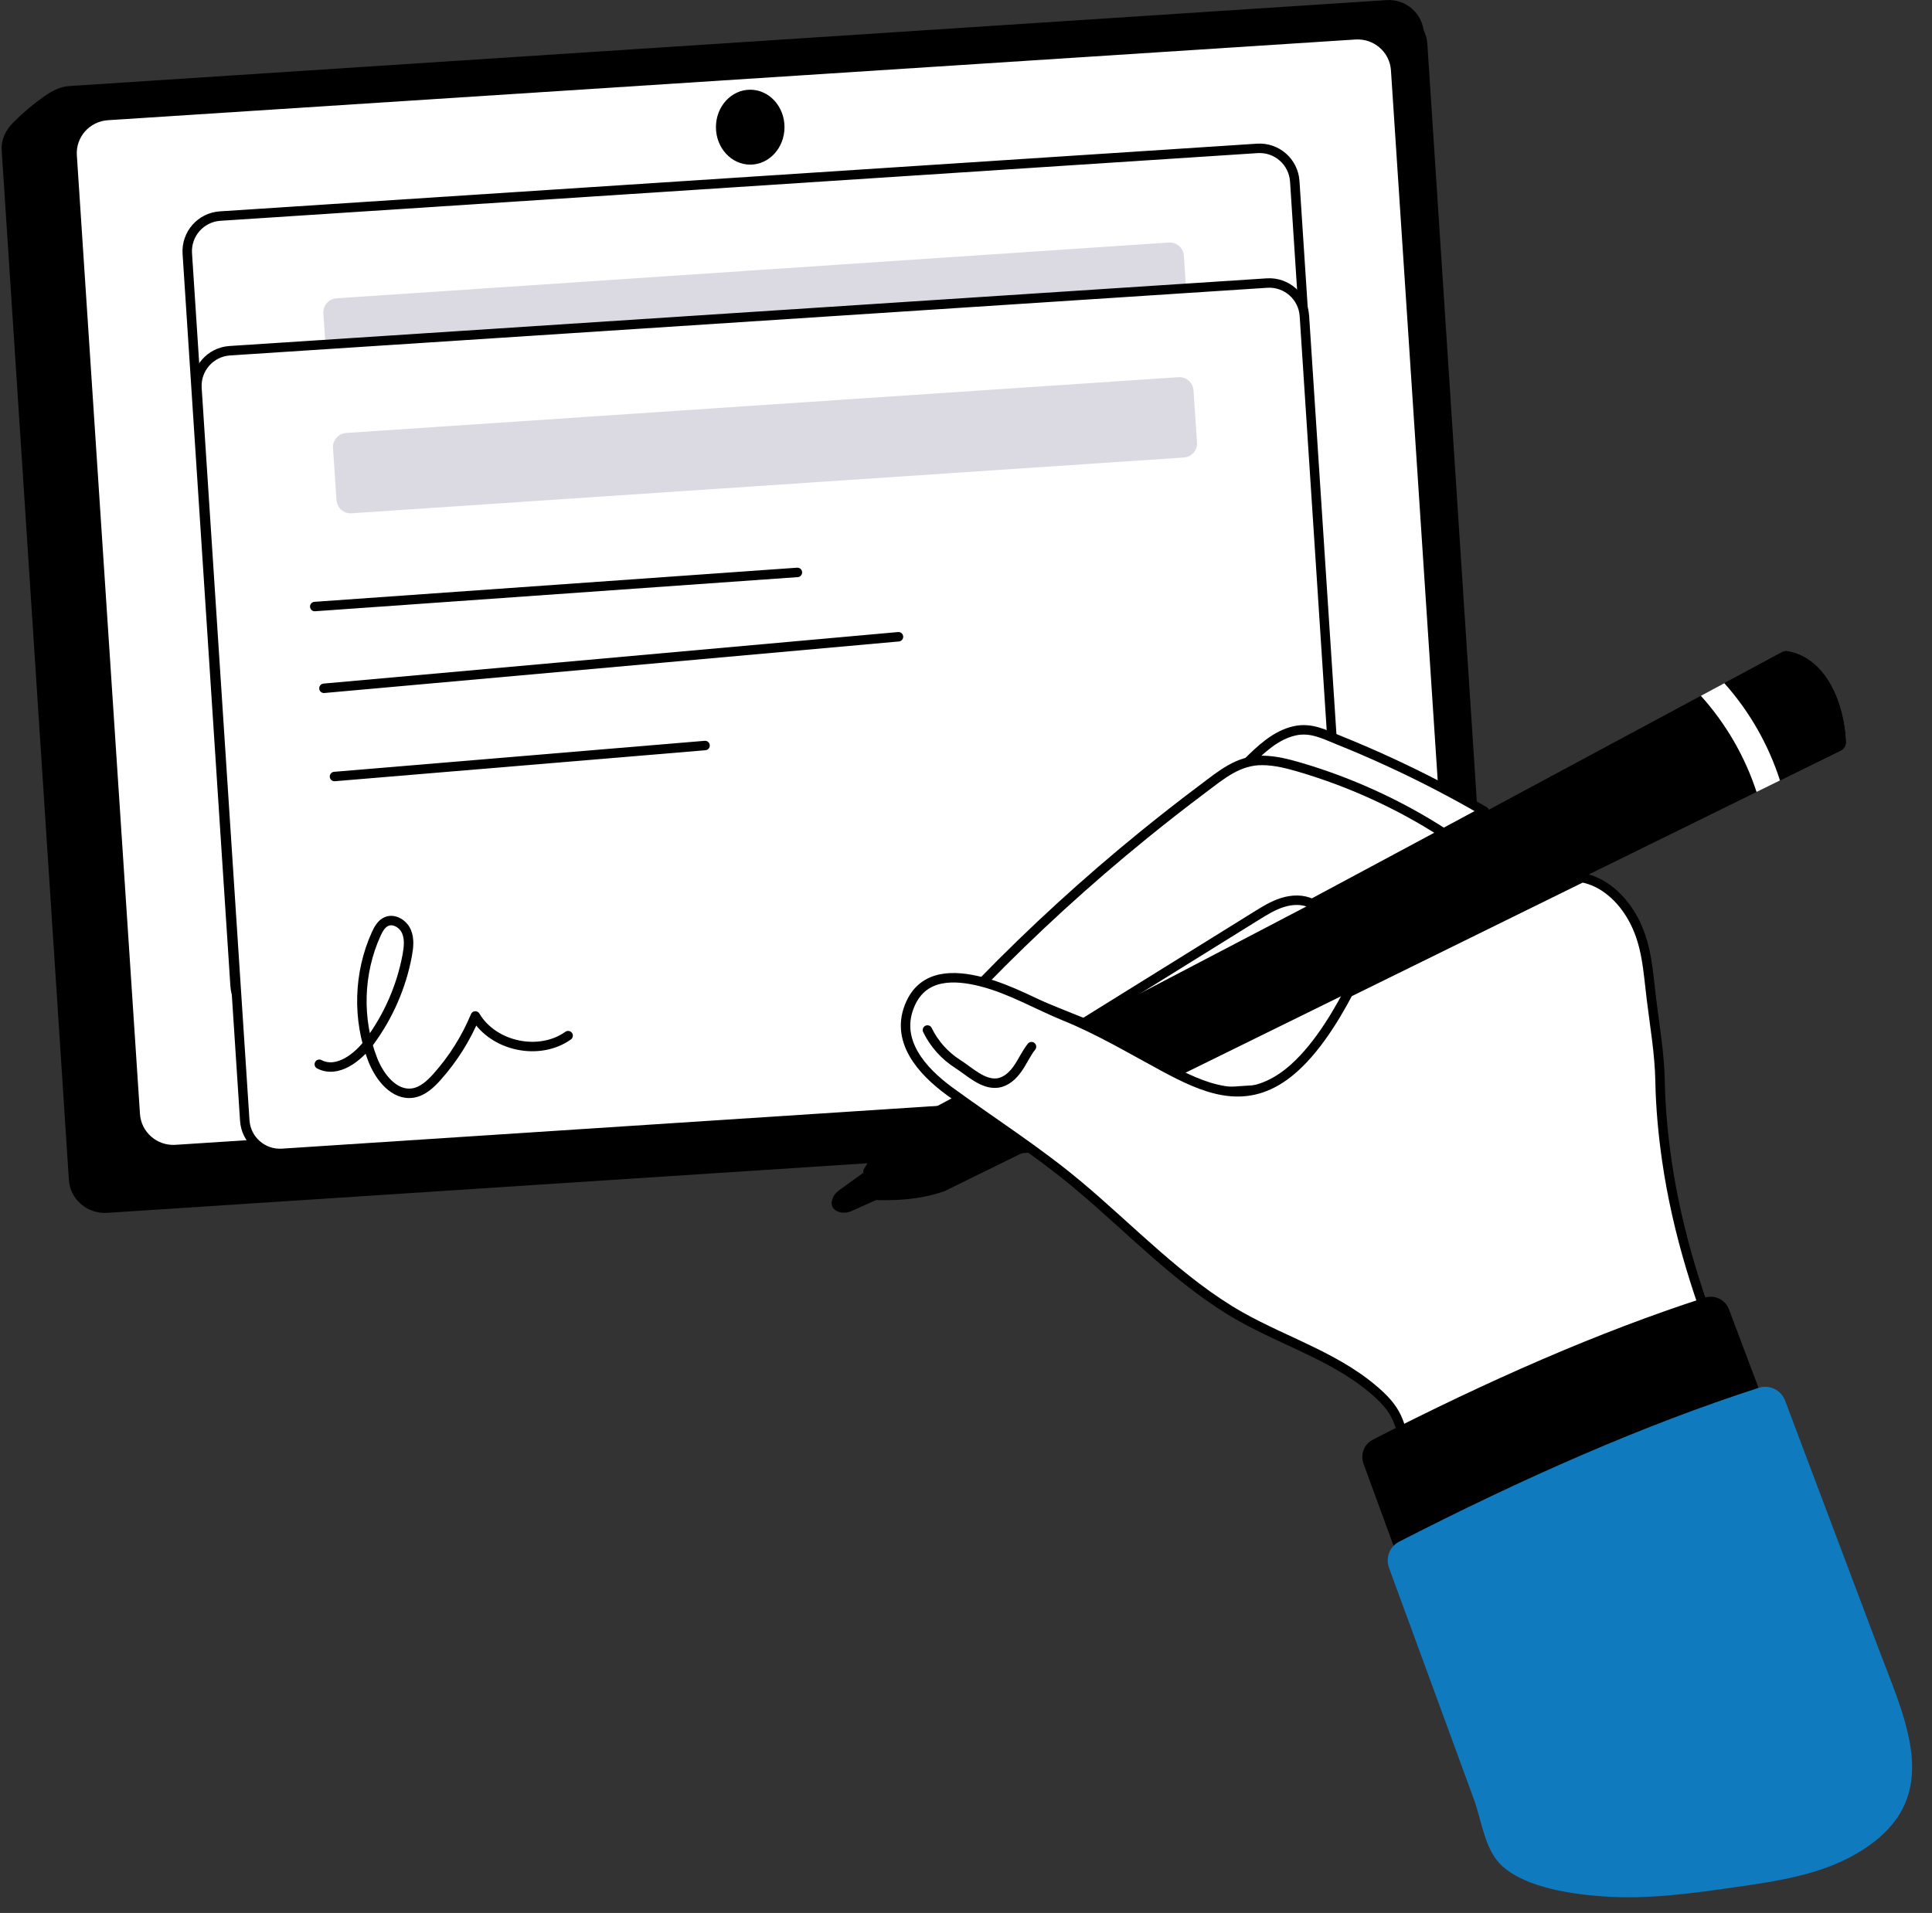 <svg width="104" height="103" viewBox="0 0 104 103" fill="none" xmlns="http://www.w3.org/2000/svg">
<rect x="0" y="0" width="104" height="103" fill="#333333" stroke="none"/>
<g clip-path="url(#clip0_3145_791)">
<path d="M79.902 58.713C79.603 59.441 79.116 59.928 78.516 60.234C78.003 60.496 77.406 60.628 76.769 60.669C75.236 60.77 73.702 60.87 72.169 60.97C69.928 61.116 67.688 61.262 65.447 61.408C62.695 61.588 59.944 61.768 57.192 61.947C54.126 62.148 51.06 62.347 47.994 62.548C44.81 62.756 41.625 62.964 38.441 63.171C35.334 63.375 32.227 63.576 29.12 63.779C26.287 63.964 23.454 64.15 20.621 64.334C18.258 64.489 15.895 64.643 13.532 64.797C11.835 64.908 10.137 65.018 8.44 65.129C7.606 65.184 6.771 65.238 5.937 65.293C5.883 65.296 5.83 65.3 5.778 65.303C4.703 65.373 3.778 64.583 3.709 63.538C3.669 62.912 3.628 62.286 3.586 61.66C3.477 59.98 3.367 58.299 3.258 56.619C3.099 54.18 2.94 51.742 2.78 49.303L2.212 40.602C2.013 37.537 1.812 34.471 1.612 31.404C1.421 28.468 1.229 25.532 1.038 22.597C0.873 20.086 0.709 17.576 0.546 15.067C0.43 13.279 0.312 11.491 0.196 9.703C0.161 9.173 0.127 8.643 0.092 8.112C0.053 7.499 0.305 7.007 0.732 6.577C1.242 6.063 1.799 5.594 2.396 5.178C2.674 4.985 2.979 4.795 3.321 4.774C3.908 4.739 4.384 5.195 4.962 5.19C5.194 5.188 5.463 5.113 5.703 5.097C6.161 5.068 6.617 5.038 7.073 5.008C8.157 4.937 9.241 4.867 10.324 4.797C13.056 4.618 15.789 4.439 18.521 4.261C21.781 4.048 25.041 3.836 28.301 3.623C31.818 3.393 35.335 3.164 38.853 2.934C42.355 2.705 45.859 2.476 49.363 2.248C52.581 2.038 55.801 1.828 59.02 1.618C61.684 1.444 64.349 1.27 67.012 1.096C68.85 0.976 70.689 0.856 72.528 0.737C73.27 0.688 74.013 0.639 74.755 0.59H74.766C75.841 0.52 76.766 1.31 76.834 2.355C76.884 3.121 76.934 3.887 76.984 4.653C77.116 6.678 77.249 8.703 77.381 10.727L77.945 19.366C78.162 22.693 78.379 26.02 78.596 29.349C78.817 32.719 79.036 36.09 79.257 39.461C79.453 42.47 79.649 45.479 79.845 48.487C79.991 50.728 80.138 52.969 80.284 55.211C80.361 56.38 80.356 57.612 79.902 58.713Z" fill="black"/>
<path d="M78.473 58.778L7.559 63.406C6.514 63.474 5.612 62.682 5.544 61.638L1.955 6.649C1.887 5.605 2.678 4.703 3.723 4.634L74.637 0.006C75.681 -0.062 76.583 0.729 76.652 1.774L80.24 56.763C80.309 57.808 79.517 58.709 78.473 58.778Z" fill="black"/>
<path d="M76.599 57.296L9.443 61.641C8.454 61.704 7.6 60.961 7.535 59.98L4.137 8.363C4.072 7.382 4.821 6.536 5.811 6.472L72.967 2.127C73.956 2.063 74.81 2.806 74.875 3.786L78.273 55.405C78.338 56.385 77.588 57.232 76.599 57.296Z" fill="white"/>
<path d="M42.23 6.847C42.23 7.961 41.404 8.864 40.385 8.864C39.365 8.864 38.539 7.961 38.539 6.847C38.539 5.733 39.365 4.83 40.385 4.83C41.404 4.83 42.23 5.733 42.23 6.847Z" fill="black"/>
<path d="M70.502 51.207L14.671 54.851C13.627 54.919 12.725 54.128 12.656 53.083L10.082 13.649C10.015 12.604 10.806 11.702 11.851 11.634L67.682 7.99C68.726 7.922 69.628 8.713 69.697 9.758L72.269 49.192C72.338 50.236 71.546 51.139 70.502 51.207Z" fill="white"/>
<path d="M70.502 51.207L14.671 54.851C13.627 54.919 12.725 54.128 12.656 53.083L10.082 13.649C10.015 12.604 10.806 11.702 11.851 11.634L67.682 7.99C68.726 7.922 69.628 8.713 69.697 9.758L72.269 49.192C72.338 50.236 71.546 51.139 70.502 51.207Z" stroke="black" stroke-width="0.509" stroke-linecap="round" stroke-linejoin="round"/>
<path d="M63.207 17.384L18.404 20.387C17.985 20.415 17.622 20.098 17.594 19.679L17.406 16.872C17.378 16.453 17.695 16.09 18.114 16.062L62.917 13.058C63.336 13.03 63.699 13.348 63.727 13.767L63.915 16.574C63.943 16.993 63.626 17.355 63.207 17.384Z" fill="#DBDAE3"/>
<path d="M17.486 34.56L37.434 32.891Z" fill="white"/>
<path d="M17.486 34.56L37.434 32.891" stroke="black" stroke-width="0.509" stroke-linecap="round" stroke-linejoin="round"/>
<path d="M16.918 29.81L47.845 27.035Z" fill="white"/>
<path d="M16.918 29.81L47.845 27.035" stroke="black" stroke-width="0.509" stroke-linecap="round" stroke-linejoin="round"/>
<path d="M16.424 25.408L42.404 23.57Z" fill="white"/>
<path d="M16.424 25.408L42.404 23.57" stroke="black" stroke-width="0.509" stroke-linecap="round" stroke-linejoin="round"/>
<path d="M71.022 58.457L15.191 62.101C14.146 62.169 13.244 61.378 13.176 60.333L10.602 20.898C10.534 19.854 11.326 18.952 12.37 18.884L68.201 15.241C69.246 15.172 70.147 15.963 70.216 17.008L72.789 56.442C72.858 57.486 72.066 58.389 71.022 58.457Z" fill="white"/>
<path d="M71.022 58.457L15.191 62.101C14.146 62.169 13.244 61.378 13.176 60.333L10.602 20.898C10.534 19.854 11.326 18.952 12.37 18.884L68.201 15.241C69.246 15.172 70.147 15.963 70.216 17.008L72.789 56.442C72.858 57.486 72.066 58.389 71.022 58.457Z" stroke="black" stroke-width="0.509" stroke-linecap="round" stroke-linejoin="round"/>
<path d="M63.727 24.634L18.924 27.637C18.505 27.665 18.142 27.348 18.114 26.929L17.926 24.122C17.897 23.703 18.215 23.34 18.634 23.312L63.437 20.308C63.856 20.28 64.218 20.598 64.246 21.017L64.435 23.824C64.463 24.243 64.146 24.605 63.727 24.634Z" fill="#DBDAE3"/>
<path d="M18.006 41.81L37.954 40.141Z" fill="white"/>
<path d="M18.006 41.81L37.954 40.141" stroke="black" stroke-width="0.509" stroke-linecap="round" stroke-linejoin="round"/>
<path d="M17.438 37.06L48.365 34.285Z" fill="white"/>
<path d="M17.438 37.06L48.365 34.285" stroke="black" stroke-width="0.509" stroke-linecap="round" stroke-linejoin="round"/>
<path d="M16.943 32.658L42.924 30.82Z" fill="white"/>
<path d="M16.943 32.658L42.924 30.82" stroke="black" stroke-width="0.509" stroke-linecap="round" stroke-linejoin="round"/>
<path d="M17.189 57.303C18.147 57.803 19.254 56.959 19.896 56.09C20.907 54.722 21.605 53.123 21.919 51.451C22 51.017 22.053 50.553 21.877 50.149C21.701 49.745 21.217 49.444 20.81 49.615C20.534 49.732 20.374 50.02 20.25 50.293C19.295 52.396 19.224 54.884 20.058 57.038C20.427 57.992 21.222 59.012 22.232 58.851C22.756 58.767 23.174 58.376 23.528 57.979C24.391 57.013 25.09 55.9 25.587 54.703C26.563 56.348 29.023 56.869 30.582 55.762" stroke="black" stroke-width="0.509" stroke-linecap="round" stroke-linejoin="round"/>
<path d="M67.124 41.084C67.866 40.349 68.664 39.582 69.683 39.352C70.569 39.152 71.278 39.533 72.089 39.86C72.986 40.221 73.874 40.604 74.752 41.008C76.51 41.816 78.228 42.708 79.9 43.68L77.711 44.856L67.124 41.084Z" fill="white"/>
<path d="M67.124 41.084C67.866 40.349 68.664 39.582 69.683 39.352C70.569 39.152 71.278 39.533 72.089 39.86C72.986 40.221 73.874 40.604 74.752 41.008C76.51 41.816 78.228 42.708 79.9 43.68L77.711 44.856L67.124 41.084Z" stroke="black" stroke-width="0.509" stroke-linecap="round" stroke-linejoin="round"/>
<path d="M77.711 44.856C75.317 43.313 72.702 42.116 69.971 41.313C69.319 41.121 68.651 40.951 67.971 40.943C66.66 40.927 65.75 41.718 64.751 42.468C63.662 43.284 62.59 44.122 61.535 44.981C58.506 47.445 55.616 50.084 52.892 52.886L58.505 55.151L77.711 44.856Z" fill="white"/>
<path d="M77.711 44.856C75.317 43.313 72.702 42.116 69.971 41.313C69.319 41.121 68.651 40.951 67.971 40.943C66.66 40.927 65.75 41.718 64.751 42.468C63.662 43.284 62.59 44.122 61.535 44.981C58.506 47.445 55.616 50.084 52.892 52.886L58.505 55.151L77.711 44.856Z" stroke="black" stroke-width="0.509" stroke-linecap="round" stroke-linejoin="round"/>
<path d="M47.219 64.588L45.845 65.204C45.599 65.315 45.312 65.331 45.067 65.215C44.793 65.085 44.711 64.868 44.804 64.571C44.865 64.378 44.994 64.214 45.158 64.096L46.677 63C46.855 63.456 46.92 63.942 47.212 64.335C47.239 64.371 47.269 64.407 47.281 64.451C47.292 64.495 47.259 64.567 47.219 64.588Z" fill="black"/>
<path d="M99.086 40.413L95.817 42.021L95.761 42.049L94.556 42.641L50.874 64.122C49.753 64.53 48.483 64.66 47.123 64.615C46.677 64.201 46.416 63.681 46.481 62.981C47.144 61.864 47.959 60.987 48.914 60.329L48.842 60.419L91.558 37.464L92.455 36.982L92.82 36.786L95.925 35.117C96.02 35.066 96.132 35.045 96.24 35.065C98.341 35.459 99.276 37.903 99.364 39.945C99.372 40.143 99.263 40.327 99.086 40.413Z" fill="black"/>
<path d="M99.086 40.412L95.817 42.02L95.761 42.048C94.888 40.224 93.774 38.515 92.455 36.981L92.82 36.785L95.924 35.116C96.02 35.065 96.132 35.044 96.24 35.064C98.341 35.458 99.276 37.902 99.364 39.944C99.372 40.142 99.263 40.326 99.086 40.412Z" fill="black"/>
<path d="M95.817 42.021L94.556 42.641C93.93 40.732 92.903 38.956 91.558 37.464L92.82 36.785C94.17 38.294 95.198 40.092 95.817 42.021Z" fill="white"/>
<path d="M72.583 53.444C71.76 55.001 70.583 56.889 69.137 57.929C66.92 59.526 64.828 58.615 62.646 57.439C60.9 56.497 59.177 55.469 57.34 54.722C55.832 54.109 54.411 53.261 52.823 52.858C51.352 52.485 49.735 52.45 49.017 54.028C48.115 56.01 49.638 57.675 51.123 58.761C53.443 60.456 55.804 61.947 58.02 63.801C60.848 66.166 63.558 69.067 66.77 70.883C69.275 72.298 72.175 73.143 74.305 75.154C75.487 76.27 75.368 77.056 75.817 78.43C75.984 78.939 77.108 82.809 77.412 82.904C78.512 83.248 79.715 82.857 80.824 82.54C82.405 82.089 83.935 81.475 85.461 80.863C87.362 80.1 89.264 79.336 91.102 78.432C91.762 78.107 92.447 77.732 92.817 77.097C93.352 76.177 93.449 74.785 93.034 73.806C91.502 70.191 90.284 66.375 89.722 62.463C89.519 61.054 89.388 59.627 89.361 58.201C89.332 56.73 89.08 55.277 88.9 53.815C88.705 52.234 88.657 50.793 87.871 49.4C87.282 48.357 86.327 47.472 85.161 47.255L72.583 53.444Z" fill="white"/>
<path d="M72.583 53.444C71.76 55.001 70.583 56.889 69.137 57.929C66.92 59.526 64.828 58.615 62.646 57.439C60.9 56.497 59.177 55.469 57.34 54.722C55.832 54.109 54.411 53.261 52.823 52.858C51.352 52.485 49.735 52.45 49.017 54.028C48.115 56.01 49.638 57.675 51.123 58.761C53.443 60.456 55.804 61.947 58.02 63.801C60.848 66.166 63.558 69.067 66.77 70.883C69.275 72.298 72.175 73.143 74.305 75.154C75.487 76.27 75.368 77.056 75.817 78.43C75.984 78.939 77.108 82.809 77.412 82.904C78.512 83.248 79.715 82.857 80.824 82.54C82.405 82.089 83.935 81.475 85.461 80.863C87.362 80.1 89.264 79.336 91.102 78.432C91.762 78.107 92.447 77.732 92.817 77.097C93.352 76.177 93.449 74.785 93.034 73.806C91.502 70.191 90.284 66.375 89.722 62.463C89.519 61.054 89.388 59.627 89.361 58.201C89.332 56.73 89.08 55.277 88.9 53.815C88.705 52.234 88.657 50.793 87.871 49.4C87.282 48.357 86.327 47.472 85.161 47.255L72.583 53.444Z" stroke="black" stroke-width="0.509" stroke-linecap="round" stroke-linejoin="round"/>
<path d="M94.822 75.152C94.783 75.165 94.743 75.179 94.701 75.194C88.185 77.556 81.674 80.331 75.166 83.526C75.15 83.519 75.134 83.511 75.118 83.505L73.397 78.811C73.215 78.314 73.431 77.757 73.902 77.515C80.094 74.338 86.08 71.704 91.764 69.871C92.298 69.7 92.873 69.977 93.07 70.502L94.822 75.152Z" fill="black"/>
<path d="M58.437 55.023C61.498 53.121 64.56 51.219 67.622 49.317C68.077 49.034 68.538 48.748 69.05 48.59C69.562 48.431 70.138 48.411 70.617 48.652" fill="white"/>
<path d="M58.437 55.023C61.498 53.121 64.56 51.219 67.622 49.317C68.077 49.034 68.538 48.748 69.05 48.59C69.562 48.431 70.138 48.411 70.617 48.652" stroke="black" stroke-width="0.509" stroke-linecap="round" stroke-linejoin="round"/>
<path d="M49.924 55.459C50.285 56.208 50.863 56.849 51.565 57.294C52.182 57.685 52.91 58.414 53.698 58.313C54.156 58.254 54.528 57.908 54.79 57.528C55.052 57.148 55.24 56.719 55.526 56.356" fill="white"/>
<path d="M49.924 55.459C50.285 56.208 50.863 56.849 51.565 57.294C52.182 57.685 52.91 58.414 53.698 58.313C54.156 58.254 54.528 57.908 54.79 57.528C55.052 57.148 55.24 56.719 55.526 56.356" stroke="black" stroke-width="0.509" stroke-linecap="round" stroke-linejoin="round"/>
<path d="M102.75 96.535C102.409 97.765 101.544 98.891 99.847 99.855C97.914 100.954 95.654 101.289 93.453 101.604C91.125 101.937 88.776 102.271 86.43 102.117C84.737 102.007 82.221 101.675 80.89 100.497C79.916 99.635 79.774 98.059 79.332 96.855C78.433 94.403 77.534 91.952 76.635 89.5L74.77 84.413C74.572 83.875 74.807 83.27 75.317 83.008C82.027 79.566 88.514 76.711 94.674 74.724C95.253 74.539 95.876 74.839 96.09 75.408L97.988 80.448C99.026 83.202 100.064 85.956 101.102 88.71C102.125 91.425 103.406 94.171 102.75 96.535Z" fill="#0F7BBE"/>
</g>
<defs>
<clipPath id="clip0_3145_791">
<rect width="103.108" height="103" fill="white"/>
</clipPath>
</defs>
</svg>
